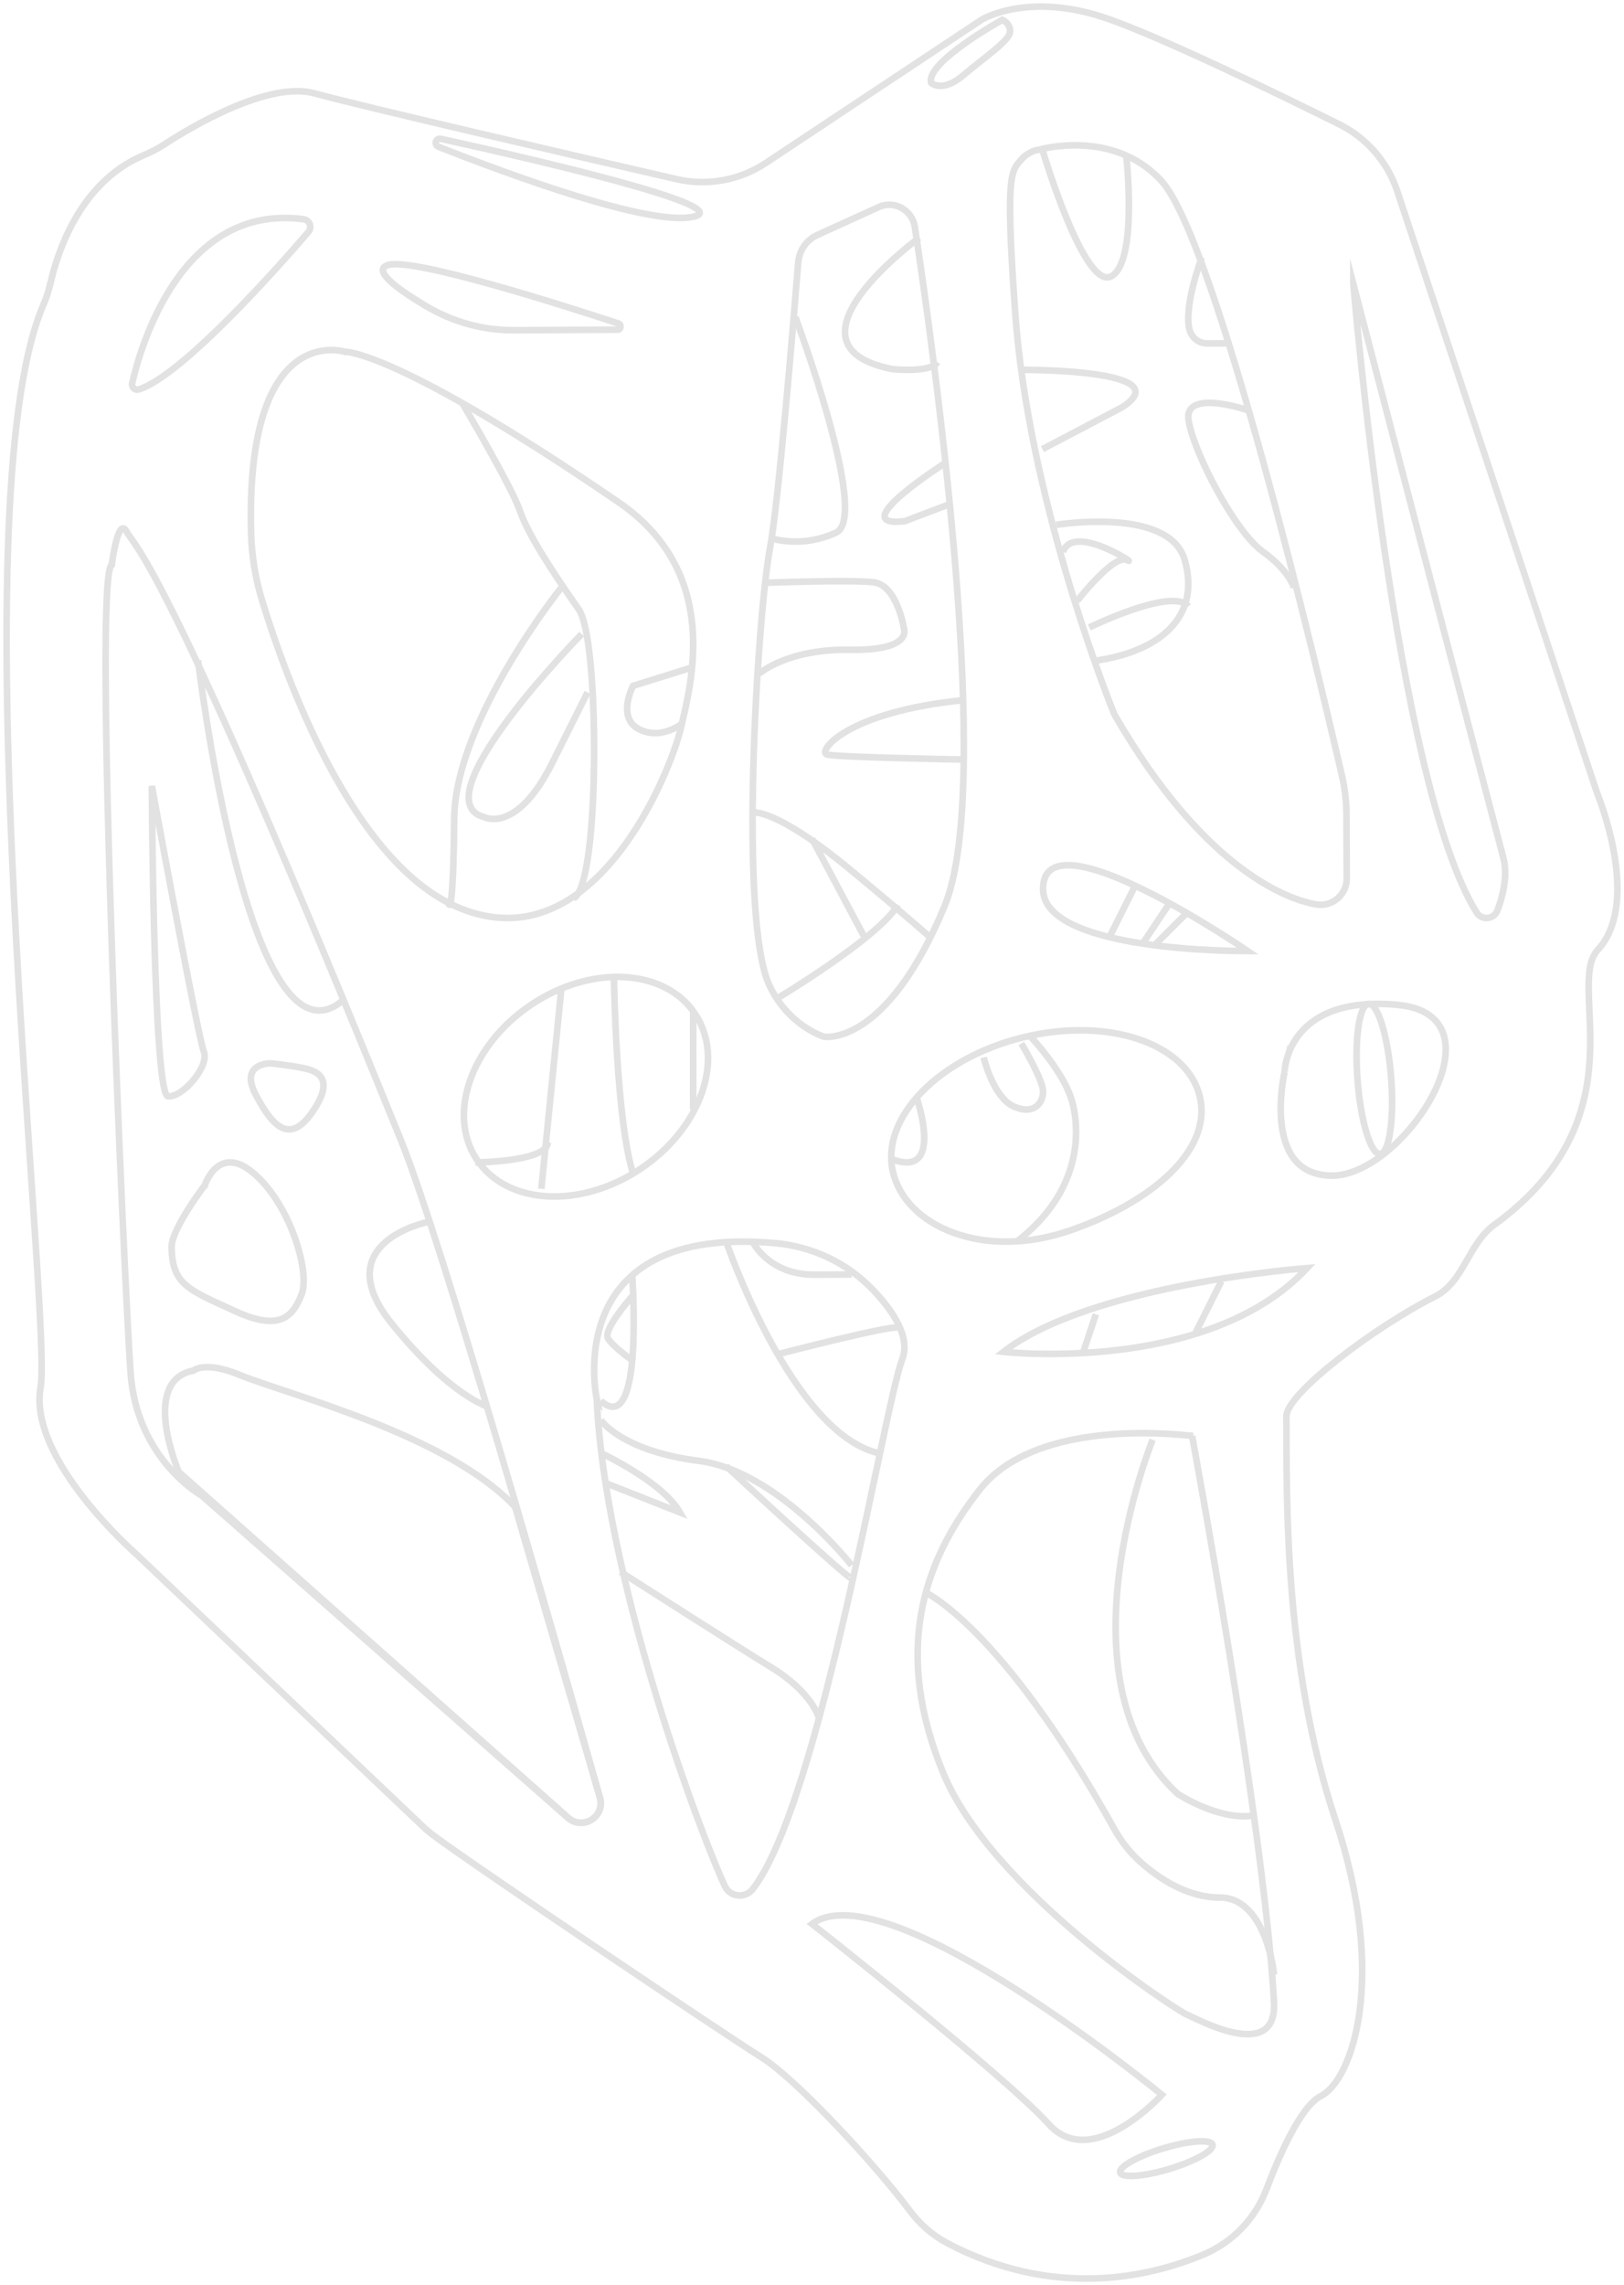 <svg width="246" height="346" viewBox="0 0 246 346" fill="none" xmlns="http://www.w3.org/2000/svg">
<path d="M149 160.103C149 160.103 150.425 166.077 153.5 167.501C156.575 168.926 158.029 167.025 158 165.227C157.97 163.429 154.712 158 154.712 158" stroke="#E2E2E2" stroke-miterlimit="10"/>
<path d="M154.921 23.929C155.358 23.413 156.601 22.719 157.283 22.694C157.283 22.694 168.504 19.351 175.887 27.343C184.256 36.411 199.919 102.869 203.292 117.522C203.723 119.407 203.948 121.324 203.955 123.26L204 133.003C204.013 135.455 201.792 137.372 199.352 136.939C194.086 136.003 181.964 130.723 169.122 108.715C169.122 108.715 168.813 108.205 168.703 107.932C167.178 104.111 155.758 74.741 153.788 47.447C152.191 25.305 153.253 25.891 154.914 23.929H154.921Z" stroke="#E2E2E2" stroke-miterlimit="10"/>
<path d="M123.792 35.59C122.161 36.337 121.057 37.919 120.913 39.73C120.185 48.789 117.933 76.091 116.634 83.019C114.715 93.213 111.86 139.257 116.546 149.196C119.457 155.371 124.821 156.972 124.821 156.972C124.821 156.972 134.212 158.598 143.082 137.197C150.641 118.959 141.457 53.363 138.584 34.391C138.189 31.782 135.46 30.27 133.089 31.355L123.804 35.584L123.792 35.59Z" stroke="#E2E2E2" stroke-miterlimit="10"/>
<path d="M52.243 53.265C52.243 53.265 37.113 48.349 38.041 80.852C38.141 84.261 38.7 87.644 39.697 90.907C43.216 102.432 53.354 130.792 69.62 137.483C90.158 145.935 101.651 116.6 103.125 110.283C104.744 103.357 109.279 86.707 93.678 76.03C59.934 52.942 52.25 53.259 52.25 53.259L52.243 53.265Z" stroke="#E2E2E2" stroke-miterlimit="10"/>
<path d="M194.586 162.311C194.586 162.311 194.767 150.624 211.609 152.135C228.451 153.652 212.728 177.95 201.834 178C190.94 178.05 194.586 162.305 194.586 162.305V162.311Z" stroke="#E2E2E2" stroke-miterlimit="10"/>
<path d="M97.075 176.942C106.192 170.827 109.859 160.318 105.265 153.469C100.671 146.62 89.557 146.024 80.44 152.139C71.323 158.253 67.657 168.763 72.251 175.612C76.844 182.461 87.959 183.056 97.075 176.942Z" stroke="#E2E2E2" stroke-miterlimit="10"/>
<path d="M181.755 166.096C183.641 174.198 174.422 182.099 161.908 186.373C149.083 190.757 137.121 185.791 135.235 177.321C133.426 169.206 142.238 160.141 155.083 157.043C167.927 153.94 179.869 157.994 181.755 166.096Z" stroke="#E2E2E2" stroke-miterlimit="10"/>
<path d="M90.399 211.834C90.399 211.834 84.566 185.248 117.491 188.234C123.144 188.747 128.431 191.283 132.31 195.372C135.333 198.566 137.931 202.503 136.677 205.786C133.86 213.184 124.289 272.84 114.024 286.031C112.873 287.508 110.557 287.255 109.785 285.556C104.916 274.837 91.506 237.595 90.393 211.827L90.399 211.834Z" stroke="#E2E2E2" stroke-miterlimit="10"/>
<path d="M78.021 228.149L90.871 272.177C91.704 275.035 88.315 277.212 86.1 275.245L27.075 222.865C27.075 222.865 21.161 209.059 29.303 207.525C29.303 207.525 30.975 205.978 36.352 208.194C43.447 211.122 67.657 217.143 78.021 228.149Z" stroke="#E2E2E2" stroke-miterlimit="10"/>
<path d="M189 144C188.005 144 158.046 144.143 158 134.626C157.942 122.704 189 144 189 144Z" stroke="#E2E2E2" stroke-miterlimit="10"/>
<path d="M205 43.006C205 43.006 211.333 118.461 223.672 138.158C224.465 139.426 226.324 139.223 226.847 137.809C227.659 135.616 228.435 132.522 227.715 129.853C226.435 125.124 205 43 205 43V43.006Z" stroke="#E2E2E2" stroke-miterlimit="10"/>
<path d="M20.02 58.021C21.244 52.664 27.411 30.745 45.973 33.19C46.893 33.313 47.325 34.409 46.719 35.116C42.251 40.31 27.663 56.828 21.031 58.961C20.445 59.149 19.885 58.624 20.02 58.027V58.021Z" stroke="#E2E2E2" stroke-miterlimit="10"/>
<path d="M93.547 49.925C94.067 49.925 94.176 49.144 93.682 48.981C85.619 46.327 62.597 38.968 58.794 40.122C56.24 40.896 60.307 43.828 64.47 46.306C68.633 48.784 73.188 50.027 77.889 50L93.541 49.918L93.547 49.925Z" stroke="#E2E2E2" stroke-miterlimit="10"/>
<path d="M30.55 226.454C30.55 226.454 20.7 220.997 19.774 207.803C18.792 193.823 14.018 86.835 16.928 85.524C16.928 85.524 17.866 78.058 19.172 80.485C20.478 82.913 24.852 84.186 60.718 172.612C66.974 188.03 84.172 248.381 90.878 272.184C91.69 275.055 88.26 277.21 86.016 275.239L30.55 226.447V226.454Z" stroke="#E2E2E2" stroke-miterlimit="10"/>
<path d="M123 291.306C123 291.306 152.317 314.36 158.868 321.627C165.418 328.888 176 317.169 176 317.169C176 317.169 134.339 282.983 123 291.306Z" stroke="#E2E2E2" stroke-miterlimit="10"/>
<path d="M7.626 42.978C8.546 38.794 11.87 27.669 21.711 23.53C22.77 23.086 23.805 22.566 24.769 21.939C28.931 19.232 40.688 12.202 47.673 14.142C54.29 15.98 87.511 23.676 102.465 27.124C107.141 28.202 112.045 27.308 116.036 24.658L148.692 2.985C148.692 2.985 155.804 -1.421 167.973 2.896C176.532 5.926 193.522 14.18 202.855 18.814C207.017 20.88 210.183 24.525 211.649 28.931L241.748 119.555C241.837 119.828 241.938 120.1 242.04 120.373C242.96 122.725 248.226 137.133 242.021 143.834C237.059 149.197 248.943 169.051 226.343 185.457C222.378 188.341 221.756 194.11 217.372 196.309C208.382 200.823 194.849 210.978 194.861 214.458C194.918 226.598 194.417 251.846 202.303 275.605C210.19 299.358 204.917 314.921 200.07 317.374C197.082 318.883 193.871 326.116 191.854 331.441C190.16 335.91 186.727 339.504 182.312 341.355C174 344.835 159.611 348.113 143.521 339.65C141.275 338.464 139.34 336.765 137.823 334.731C132.894 328.125 120.769 314.87 115.287 311.466C110.066 308.22 71.522 282.319 65.571 277.831C65.044 277.431 64.543 277.013 64.067 276.556L20.518 235.2C20.518 235.2 4.251 220.956 6.141 210.141C8 199.523 -6.611 76.969 6.56 46.179C7.004 45.146 7.366 44.081 7.607 42.985L7.626 42.978Z" stroke="#E2E2E2" stroke-miterlimit="10"/>
<path d="M177.146 328.398C181.008 327.232 183.929 325.591 183.67 324.732C183.41 323.873 180.069 324.122 176.207 325.287C172.345 326.452 169.424 328.093 169.684 328.952C169.943 329.811 173.284 329.563 177.146 328.398Z" stroke="#E2E2E2" stroke-miterlimit="10"/>
<path d="M152 204.689C152 204.689 182.938 208.146 198 192C198 192 165.157 194.454 152 204.689Z" stroke="#E2E2E2" stroke-miterlimit="10"/>
<path d="M30 100C30 100 37.628 163.765 52 151.412" stroke="#E2E2E2" stroke-miterlimit="10"/>
<path d="M23 119C23 119 23.226 165.761 25.441 165.992C27.655 166.223 31.772 161.417 30.874 159.22C29.976 157.023 23 119 23 119Z" stroke="#E2E2E2" stroke-miterlimit="10"/>
<path d="M41.056 161C41.056 161 36.149 160.882 38.771 165.815C41.394 170.748 44.01 173.419 47.556 168.025C51.101 162.631 47.206 161.98 45.576 161.651C43.946 161.323 41.05 161 41.05 161H41.056Z" stroke="#E2E2E2" stroke-miterlimit="10"/>
<path d="M31.031 179.446C31.031 179.446 33.115 172.955 38.597 177.79C44.078 182.624 46.958 192.654 45.712 195.896C44.467 199.138 42.593 201.746 35.65 198.536C28.707 195.332 26.031 194.608 26 188.765C25.988 186.069 31.025 179.446 31.025 179.446H31.031Z" stroke="#E2E2E2" stroke-miterlimit="10"/>
<path d="M74 213C74 213 68.409 211.59 59.39 200.474C49.311 188.038 64.917 185 64.917 185" stroke="#E2E2E2" stroke-miterlimit="10"/>
<path d="M85 150L82 180" stroke="#E2E2E2" stroke-miterlimit="10"/>
<path d="M72 176C72 176 82.735 175.953 83 173" stroke="#E2E2E2" stroke-miterlimit="10"/>
<path d="M95.754 193C95.754 193 97.633 217.984 91 212.104" stroke="#E2E2E2" stroke-miterlimit="10"/>
<path d="M110 188C110 188 119.825 216.842 133 220" stroke="#E2E2E2" stroke-miterlimit="10"/>
<path d="M94 238C94 238 112.508 249.834 116.7 252.377C122.973 256.176 124 260 124 260" stroke="#E2E2E2" stroke-miterlimit="10"/>
<path d="M91 215C91 215 94.09 219.689 105.929 221.203C117.762 222.717 129 237 129 237" stroke="#E2E2E2" stroke-miterlimit="10"/>
<path d="M91 220C91 220 100.32 224.306 103 229L91.657 224.528" stroke="#E2E2E2" stroke-miterlimit="10"/>
<path d="M156.136 157C156.136 157 160.82 161.926 162.24 166.252C162.24 166.252 166.703 178.232 154 188" stroke="#E2E2E2" stroke-miterlimit="10"/>
<path d="M138.788 166C138.788 166 143.268 178.708 135 175.472" stroke="#E2E2E2" stroke-miterlimit="10"/>
<path d="M166 199L164 205" stroke="#E2E2E2" stroke-miterlimit="10"/>
<path d="M185 194L181 202" stroke="#E2E2E2" stroke-miterlimit="10"/>
<path d="M209.056 174.715C210.461 174.607 211.208 169.435 210.726 163.162C210.243 156.889 208.713 151.892 207.308 152C205.903 152.108 205.156 157.281 205.638 163.553C206.121 169.826 207.651 174.824 209.056 174.715Z" stroke="#E2E2E2" stroke-miterlimit="10"/>
<path d="M172 134L168 142" stroke="#E2E2E2" stroke-miterlimit="10"/>
<path d="M177 137L173 143" stroke="#E2E2E2" stroke-miterlimit="10"/>
<path d="M175 143L180 138" stroke="#E2E2E2" stroke-miterlimit="10"/>
<path d="M110 222C110 222 128.885 239.5 129 238.989" stroke="#E2E2E2" stroke-miterlimit="10"/>
<path d="M96 196C96 196 91.233 201.296 92.107 202.671C92.981 204.046 95.834 206 95.834 206" stroke="#E2E2E2" stroke-miterlimit="10"/>
<path d="M114 188C114 188 116.401 193.033 123.355 193C126.752 192.98 129 192.973 129 192.973" stroke="#E2E2E2" stroke-miterlimit="10"/>
<path d="M118 205C118 205 134.69 200.664 136 201.021" stroke="#E2E2E2" stroke-miterlimit="10"/>
<path d="M93 148C93 148 93.313 170.097 96 178" stroke="#E2E2E2" stroke-miterlimit="10"/>
<path d="M105 153C105 153 105 167.282 105 168" stroke="#E2E2E2" stroke-miterlimit="10"/>
<path d="M118 151C118 151 133.31 141.805 136 137" stroke="#E2E2E2" stroke-miterlimit="10"/>
<path d="M114 123.015C114 123.015 117.39 122.249 128.841 131.715C137.2 138.618 141 142 141 142" stroke="#E2E2E2" stroke-miterlimit="10"/>
<path d="M145.921 115C145.921 115 126.733 114.666 125.266 114.245C123.799 113.823 128.09 107.806 146 106" stroke="#E2E2E2" stroke-miterlimit="10"/>
<path d="M115 102C115 102 119.228 98.219 128.753 98.384C138.278 98.549 136.935 95.196 136.935 95.196C136.935 95.196 135.909 88.557 132.303 88.159C128.697 87.762 116.181 88.233 116.181 88.233" stroke="#E2E2E2" stroke-miterlimit="10"/>
<path d="M120.475 48C120.475 48 131.794 78.239 126.667 80.634C121.54 83.029 117 81.546 117 81.546" stroke="#E2E2E2" stroke-miterlimit="10"/>
<path d="M139.239 36C139.239 36 116.924 52.275 135.182 55.894C135.182 55.894 140.963 56.491 142 54.849" stroke="#E2E2E2" stroke-miterlimit="10"/>
<path d="M143.337 70C143.337 70 127.518 80.047 137.06 78.91L144 76.274" stroke="#E2E2E2" stroke-miterlimit="10"/>
<path d="M123 127L131 142" stroke="#E2E2E2" stroke-miterlimit="10"/>
<path d="M85 89C85 89 68.948 109.013 68.805 123.938C68.663 138.862 68 136.917 68 136.917" stroke="#E2E2E2" stroke-miterlimit="10"/>
<path d="M105 101L95.891 103.846C95.891 103.846 93.399 108.612 96.75 110.382C100.102 112.151 103.33 109.561 103.33 109.561" stroke="#E2E2E2" stroke-miterlimit="10"/>
<path d="M70 61C70 61 77.496 73.657 78.749 77.321C80.009 80.984 83.659 86.537 87.681 92.285C88.262 93.109 88.817 95.226 89.196 98.174C90.711 109.944 90.162 134.447 86.891 136" stroke="#E2E2E2" stroke-miterlimit="10"/>
<path d="M88.121 96C88.121 96 63.34 121.199 73.405 123.74C73.405 123.74 78.27 126.269 83.635 115.549L89 104.828" stroke="#E2E2E2" stroke-miterlimit="10"/>
<path d="M66.782 21.018C66.011 20.849 65.676 21.933 66.403 22.219C77.343 26.528 98.332 34.248 104.971 32.828C112.001 31.328 81.24 24.205 66.782 21.018Z" stroke="#E2E2E2" stroke-miterlimit="10"/>
<path d="M141.055 12.559C141.055 12.559 142.726 14.098 145.879 11.429C149.032 8.76 152.678 6.312 152.962 4.981C153.247 3.649 151.836 3 151.836 3C151.836 3 140.106 9.474 141.055 12.559Z" stroke="#E2E2E2" stroke-miterlimit="10"/>
<path d="M170.609 23.65C170.609 23.65 172.396 39.647 168.331 41.84C164.273 44.032 158 23 158 23" stroke="#E2E2E2" stroke-miterlimit="10"/>
<path d="M155 56C155 56 179.155 55.893 169.879 61.719L157.91 68" stroke="#E2E2E2" stroke-miterlimit="10"/>
<path d="M182.047 39C182.047 39 179.474 45.674 180.098 49.565C180.325 50.993 181.513 52.007 182.833 52L186 51.98" stroke="#E2E2E2" stroke-miterlimit="10"/>
<path d="M189.094 62.131C189.094 62.131 179.256 58.756 180.045 63.668C180.834 68.58 187.085 80.506 191.23 83.473C195.375 86.44 196 89 196 89" stroke="#E2E2E2" stroke-miterlimit="10"/>
<path d="M160 79.466C160 79.466 177.108 76.672 179.452 84.766C181.797 92.859 176.469 98.428 166.197 100" stroke="#E2E2E2" stroke-miterlimit="10"/>
<path d="M163.16 91C163.16 91 168.764 83.749 170.744 84.814C172.724 85.878 162.625 79.033 161 83.571" stroke="#E2E2E2" stroke-miterlimit="10"/>
<path d="M165 95C165 95 177.664 88.826 180 91.819" stroke="#E2E2E2" stroke-miterlimit="10"/>
<path d="M180.577 217.405C180.577 217.405 191.437 276.113 192.983 303.077C193.53 312.599 180.946 305.454 179.756 305.022C178.566 304.59 150.191 286.302 142.83 268.345C135.469 250.388 139.471 236.862 148.448 225.503C155.694 216.337 172.338 216.54 180.201 217.367C180.386 217.386 180.57 217.405 180.748 217.424" stroke="#E2E2E2" stroke-miterlimit="10"/>
<path d="M174.602 218C174.602 218 159.758 254.343 178.395 271.613C178.395 271.613 184.726 275.779 190 274.87" stroke="#E2E2E2" stroke-miterlimit="10"/>
<path d="M140 241C140 241 151.58 246.038 168.776 276.907C169.853 278.837 171.225 280.593 172.88 282.047C175.56 284.408 179.856 287.31 184.767 287.31C191.827 287.31 193 299 193 299" stroke="#E2E2E2" stroke-miterlimit="10"/>
</svg>
